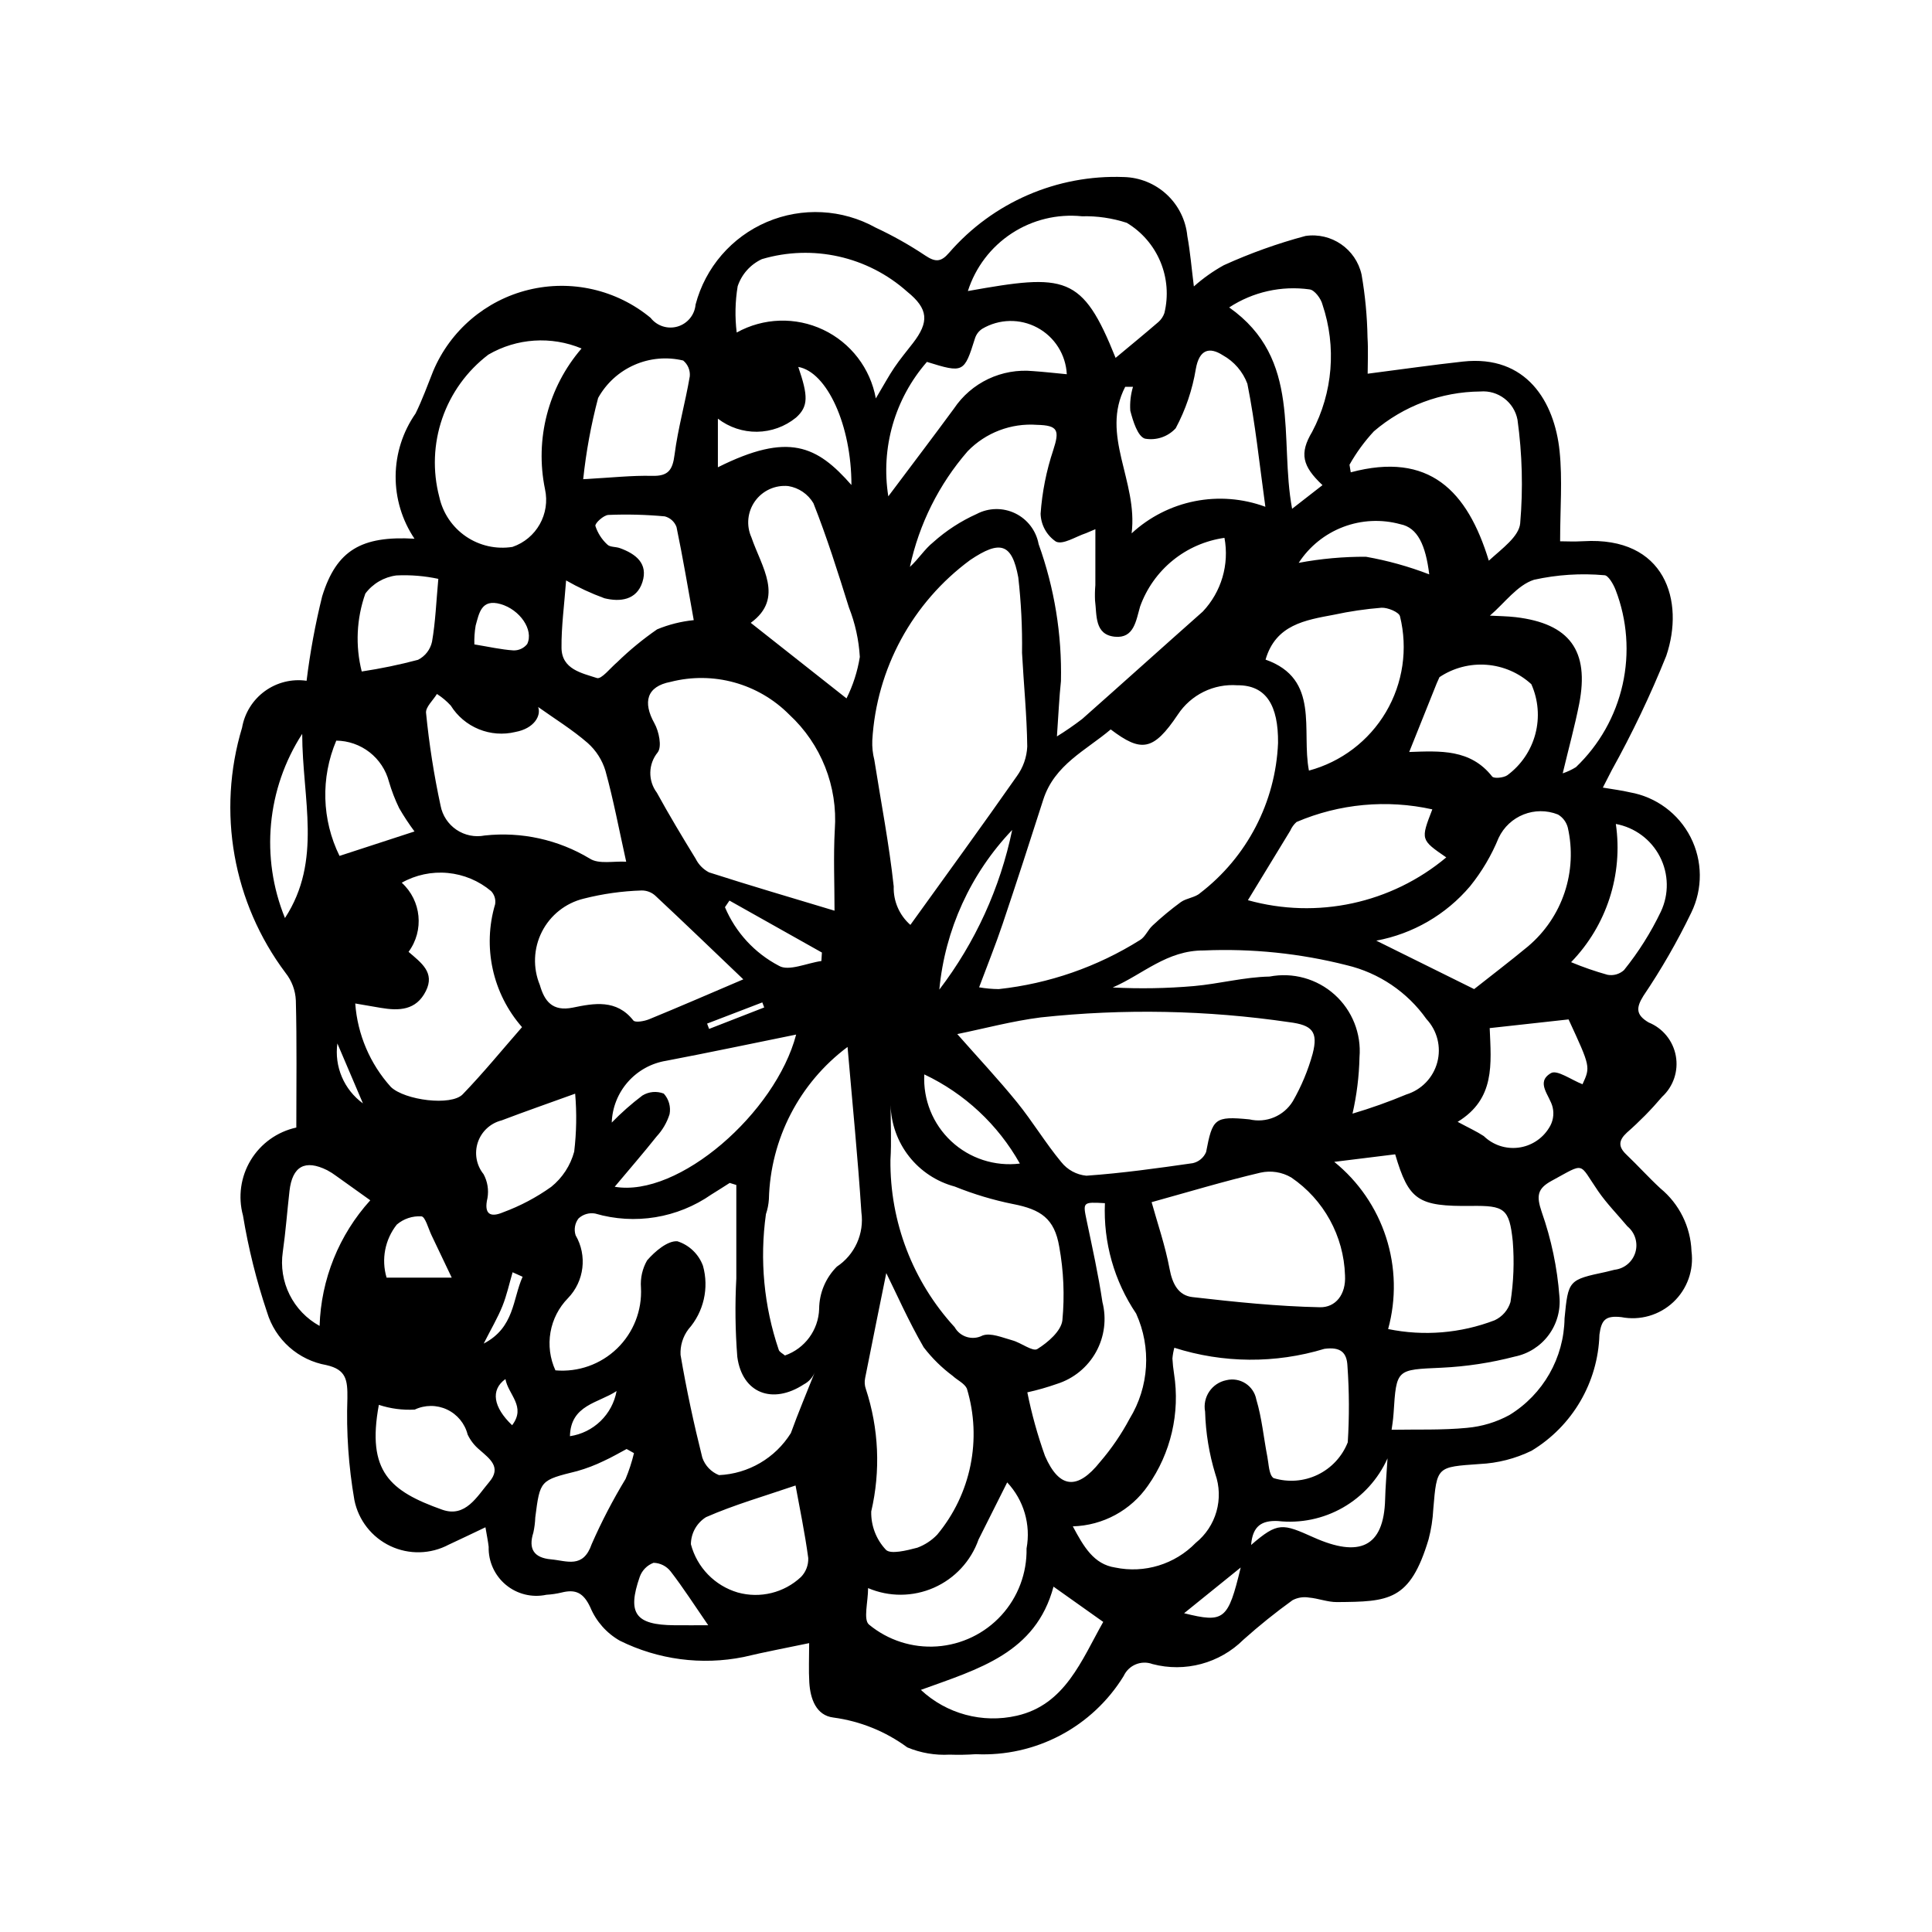 <?xml version="1.0" encoding="UTF-8"?>
<!-- The Best Svg Icon site in the world: iconSvg.co, Visit us! https://iconsvg.co -->
<svg fill="#000000" width="800px" height="800px" version="1.1" viewBox="144 144 512 512" xmlns="http://www.w3.org/2000/svg">
 <path d="m225.25 324.41c0.926-7.543 2.305-15.023 4.133-22.398 3.793-12.219 10.41-16.051 24.461-15.25-3.305-4.918-5.047-10.719-4.996-16.641 0.051-5.922 1.895-11.691 5.285-16.551 1.789-3.637 3.172-7.481 4.676-11.254 4.547-10.758 13.914-18.734 25.262-21.508 11.348-2.777 23.34-0.023 32.344 7.422 1.688 2.164 4.527 3.078 7.164 2.301 2.633-0.781 4.519-3.09 4.758-5.828 2.582-9.816 9.555-17.891 18.891-21.875 9.34-3.981 19.992-3.426 28.867 1.512 4.555 2.125 8.945 4.598 13.129 7.391 2.644 1.762 4.144 1.758 6.277-0.723 11.594-13.383 28.637-20.773 46.332-20.09 4.231 0.102 8.281 1.754 11.379 4.637 3.102 2.883 5.039 6.805 5.445 11.016 0.766 4.168 1.109 8.414 1.73 13.332h0.004c2.43-2.16 5.09-4.047 7.934-5.621 6.992-3.176 14.234-5.769 21.652-7.754 6.863-1.004 13.34 3.457 14.852 10.227 0.957 5.508 1.484 11.082 1.578 16.672 0.211 3.387 0.039 6.797 0.039 9.609 9.043-1.16 17.137-2.332 25.262-3.219 16.816-1.832 24.25 10.656 25.598 23.727 0.781 7.578 0.141 15.305 0.141 23.902 1.316 0 3.746 0.125 6.164-0.02 21.738-1.309 26.898 15.871 21.961 30.391v0.004c-4.18 10.383-9.004 20.5-14.438 30.285l-2.363 4.613c2.769 0.477 5 0.734 7.172 1.254 6.926 1.219 12.879 5.621 16.078 11.883 3.195 6.266 3.266 13.668 0.191 19.988-3.699 7.66-7.945 15.043-12.707 22.09-1.949 3.133-2 5.019 1.398 7.023 3.766 1.527 6.484 4.875 7.207 8.875 0.727 3.996-0.648 8.086-3.637 10.836-2.875 3.391-5.996 6.562-9.34 9.492-2.203 2.039-2.328 3.715-0.152 5.789 3.066 2.922 5.91 6.086 9.02 8.961v0.004c5.016 4.113 8.023 10.18 8.262 16.66 0.66 5.012-1.133 10.039-4.82 13.5-3.684 3.465-8.809 4.945-13.77 3.977-4.231-0.457-5.281 0.734-5.809 4.644-0.379 12.645-7.152 24.23-17.984 30.766-4.301 2.094-8.984 3.293-13.762 3.516-11.34 0.816-11.336 0.547-12.285 11.961-0.141 2.707-0.559 5.391-1.25 8.012-4.91 16.348-10.523 16.512-24.285 16.617-2.473 0.02-4.938-0.988-7.438-1.199v-0.004c-1.48-0.242-3.004 0.004-4.332 0.707-4.504 3.246-8.836 6.731-12.977 10.43-6.32 6.293-15.504 8.766-24.129 6.492-2.981-1.105-6.312 0.273-7.641 3.164-4.082 6.641-9.867 12.062-16.758 15.707s-14.629 5.375-22.414 5.012c-2.316 0.16-4.641 0.199-6.961 0.121-3.832 0.211-7.664-0.445-11.207-1.922-5.762-4.242-12.496-6.961-19.586-7.91-4.578-0.555-6.125-4.969-6.383-9.305-0.195-3.238-0.039-6.492-0.039-10.414-6.199 1.301-11.828 2.348-17.387 3.68-11.105 2.231-22.637 0.707-32.785-4.324-3.527-2.008-6.281-5.129-7.84-8.875-1.809-3.848-3.883-4.824-7.606-3.887-1.32 0.312-2.664 0.512-4.019 0.59-3.793 0.816-7.754-0.156-10.738-2.637-2.984-2.481-4.664-6.195-4.559-10.074-0.164-1.48-0.48-2.941-0.852-5.176-3.602 1.707-6.641 3.18-9.711 4.598v-0.004c-4.805 2.566-10.543 2.711-15.473 0.387-4.926-2.324-8.469-6.844-9.547-12.184-1.547-8.914-2.168-17.965-1.855-27.004 0.055-4.762-0.258-7.578-5.543-8.766l0.004-0.004c-3.668-0.645-7.082-2.297-9.863-4.769-2.781-2.477-4.82-5.676-5.887-9.242-2.812-8.355-4.945-16.926-6.379-25.629-1.352-4.973-0.609-10.285 2.062-14.691 2.672-4.406 7.035-7.527 12.07-8.625 0-11.434 0.164-22.57-0.125-33.688-0.117-2.656-1.07-5.203-2.719-7.285-13.965-18.602-18.246-42.738-11.531-65.004 0.68-3.887 2.844-7.356 6.035-9.676 3.191-2.316 7.156-3.305 11.062-2.746zm178.22 81.238h0.004c1.719 0.301 3.461 0.457 5.207 0.473 13.309-1.445 26.117-5.894 37.457-13.016 1.371-0.82 2.066-2.699 3.305-3.828 2.371-2.223 4.879-4.297 7.5-6.219 1.504-1.066 3.754-1.18 5.09-2.371 12.445-9.543 20.016-24.121 20.664-39.793 0.094-9.875-3.094-15.348-10.773-15.293l0.004 0.004c-3.082-0.23-6.172 0.363-8.945 1.727s-5.133 3.445-6.836 6.027c-6.512 9.715-9.723 10.062-17.797 3.945-6.523 5.543-14.898 9.32-17.875 18.613-3.527 11.02-7.094 22.031-10.789 33-1.828 5.438-3.988 10.77-6.211 16.73zm-5.781 12.395c5.523 6.266 10.895 11.992 15.828 18.066 4.137 5.102 7.539 10.801 11.73 15.852h0.004c1.633 2.059 4.035 3.363 6.652 3.613 9.434-0.664 18.832-1.977 28.203-3.324h-0.004c1.582-0.355 2.898-1.453 3.527-2.945 1.699-8.891 2.227-9.555 11.449-8.664v-0.004c4.477 1.066 9.133-0.871 11.535-4.797 2.273-3.961 4.039-8.191 5.254-12.59 1.523-5.879-0.145-7.598-6.195-8.363-21.809-3.199-43.934-3.625-65.852-1.266-7.555 0.957-14.977 2.961-22.129 4.418zm-12.434-28.934c9.648-13.414 19.062-26.32 28.215-39.406 1.668-2.293 2.629-5.019 2.762-7.852-0.102-8.289-0.941-16.562-1.383-24.852 0.094-6.672-0.238-13.348-0.992-19.98-1.68-9.113-4.844-9.922-12.75-4.609-15.324 11.285-24.836 28.809-25.941 47.809-0.07 1.734 0.109 3.473 0.539 5.152 1.758 11.184 3.93 22.316 5.141 33.555h-0.004c-0.121 3.883 1.496 7.617 4.418 10.18zm-20.098-3.762c0-7.266-0.316-14.383 0.07-21.461l0.004-0.004c0.816-11.473-3.625-22.695-12.07-30.504-8.199-8.266-20.164-11.57-31.445-8.676-6.348 1.199-7.418 5.371-4.293 10.969 1.211 2.168 2.039 6.211 0.871 7.715h0.004c-2.527 3.082-2.621 7.492-0.227 10.68 3.254 5.922 6.738 11.727 10.277 17.492v-0.004c0.766 1.559 2.012 2.832 3.551 3.633 10.746 3.461 21.594 6.637 33.262 10.156zm-73.965 121.81c6.027 0.527 11.988-1.586 16.336-5.793 4.348-4.207 6.656-10.09 6.332-16.133-0.191-2.512 0.375-5.023 1.625-7.211 2.059-2.387 5.469-5.293 8.047-5.066 3.129 1.004 5.621 3.398 6.758 6.484 1.656 5.898 0.203 12.234-3.852 16.824-1.473 1.949-2.211 4.356-2.086 6.793 1.555 9.148 3.512 18.238 5.769 27.242 0.73 2.113 2.344 3.801 4.422 4.625 7.793-0.352 14.914-4.516 19.043-11.137 1.965-5.449 4.231-10.793 6.363-16.18-0.551 1.41-1.594 2.57-2.934 3.269-8.262 5.402-16.305 2.391-17.621-7.269-0.547-6.922-0.633-13.875-0.262-20.812-0.016-8.395 0-16.785 0-24.762l-1.754-0.543c-1.625 1.008-3.211 2.082-4.852 3.066l0.004-0.004c-8.977 6.262-20.305 8.117-30.809 5.051-1.59-0.281-3.223 0.199-4.406 1.301-0.973 1.266-1.262 2.93-0.773 4.453 3.125 5.379 2.305 12.184-2.016 16.664-2.43 2.477-4.051 5.633-4.644 9.047-0.594 3.418-0.137 6.938 1.309 10.09zm132.9-168c2.312-1.426 4.551-2.973 6.711-4.629 10.68-9.449 21.273-19.004 31.949-28.461 4.926-5.219 7.062-12.477 5.742-19.531-5.027 0.711-9.77 2.777-13.707 5.984-3.938 3.203-6.926 7.426-8.645 12.203-1.098 3.734-1.594 8.504-6.672 8.016-5.461-0.523-4.769-5.719-5.277-9.625-0.059-1.355-0.031-2.711 0.086-4.062 0.016-4.75 0.008-9.504 0.008-14.809l-2.488 1.055c-2.703 0.883-6.062 3.129-7.941 2.242l-0.004 0.004c-2.473-1.664-3.996-4.418-4.086-7.398 0.406-5.738 1.531-11.406 3.352-16.863 1.699-5.238 1.316-6.562-4.316-6.695-6.852-0.5-13.578 2.059-18.363 6.992-7.609 8.758-12.875 19.305-15.309 30.652 2.269-2.051 3.894-4.715 6.191-6.543v-0.004c3.426-3.07 7.309-5.59 11.504-7.473 3.188-1.68 6.984-1.738 10.227-0.164 3.238 1.574 5.535 4.598 6.188 8.141 4.191 11.641 6.199 23.957 5.918 36.324-0.465 4.34-0.645 8.699-1.066 14.645zm4.215 209.34c2.871 5.367 5.543 10.051 11.219 10.914 7.766 1.621 15.82-0.844 21.348-6.531 2.648-2.133 4.57-5.031 5.496-8.301 0.93-3.269 0.824-6.746-0.305-9.953-1.637-5.363-2.543-10.926-2.703-16.531-0.719-3.856 1.797-7.57 5.644-8.332 1.738-0.426 3.578-0.113 5.082 0.863 1.5 0.973 2.535 2.523 2.856 4.289 1.473 4.906 1.938 10.113 2.922 15.172 0.383 1.953 0.391 4.754 1.641 5.629l0.004-0.004c3.867 1.184 8.043 0.867 11.688-0.891 3.644-1.758 6.492-4.828 7.973-8.594 0.422-6.727 0.395-13.477-0.082-20.203-0.156-3.602-1.812-5.148-6.117-4.566-12.977 3.938-26.844 3.836-39.762-0.289-0.254 0.934-0.426 1.887-0.508 2.852 0.074 1.348 0.215 2.688 0.426 4.019 1.641 10.418-0.84 21.07-6.918 29.691-4.543 6.551-11.934 10.547-19.902 10.766zm-48.285-111.62c0 4.824 0.25 9.66-0.043 14.469h-0.004c-0.172 16.414 5.914 32.281 17.016 44.371 1.461 2.613 4.734 3.59 7.387 2.211 2.184-0.816 5.297 0.566 7.91 1.277 2.324 0.633 5.375 3.066 6.613 2.301 2.812-1.742 6.324-4.781 6.641-7.621 0.617-6.508 0.336-13.07-0.836-19.504-1.266-7.481-4.898-9.859-12.207-11.293l0.004 0.004c-5.297-1.066-10.484-2.625-15.492-4.648-4.781-1.281-9.02-4.07-12.082-7.957-3.062-3.887-4.781-8.66-4.906-13.609zm-141.88-26.945v0.004c0.598 8.219 3.922 16.004 9.441 22.121 3.656 3.512 15.969 5.121 19.039 1.945 5.457-5.648 10.434-11.762 15.719-17.801-7.816-8.914-10.508-21.215-7.125-32.578 0.203-1.258-0.188-2.539-1.062-3.465-3.254-2.734-7.262-4.414-11.496-4.812-4.231-0.398-8.484 0.5-12.191 2.582 5.207 4.742 5.984 12.652 1.805 18.32 3.398 2.938 7.031 5.484 4.59 10.379-2.582 5.176-7.129 5.281-11.98 4.461zm48.465-78.582c0.863 2.227-0.988 5.719-6.059 6.633v0.004c-3.223 0.773-6.606 0.512-9.672-0.746-3.066-1.254-5.664-3.441-7.418-6.254-1.082-1.18-2.316-2.215-3.668-3.078-1.02 1.688-3.059 3.492-2.883 5.047h0.004c0.812 8.25 2.098 16.445 3.844 24.547 0.496 2.606 2.012 4.902 4.207 6.387 2.195 1.484 4.891 2.031 7.492 1.523 9.699-1.062 19.477 1.086 27.836 6.117 2.391 1.566 6.422 0.625 9.656 0.832-1.945-8.754-3.394-16.496-5.488-24.059h0.004c-0.859-2.867-2.5-5.438-4.738-7.422-4.07-3.531-8.715-6.391-13.121-9.527zm162.58 131.23c1.523 5.484 3.609 11.512 4.769 17.715 0.738 3.941 2.324 7.023 6.07 7.449 11.219 1.285 22.492 2.457 33.766 2.688 4.125 0.086 6.953-3.348 6.648-8.469v0.008c-0.324-10.426-5.621-20.066-14.246-25.93-2.457-1.441-5.367-1.898-8.148-1.281-9.699 2.281-19.254 5.168-28.859 7.824zm-151.07-226.23c-8.035-3.348-17.176-2.746-24.699 1.633-5.652 4.301-9.906 10.18-12.219 16.895-2.312 6.715-2.586 13.969-0.777 20.836 0.934 4.262 3.465 8 7.066 10.457 3.602 2.457 8.008 3.445 12.316 2.766 6.356-2.164 10.07-8.762 8.625-15.316-2.727-13.254 0.852-27.02 9.688-37.27zm70.492 185.1c-12.766 9.539-20.449 24.41-20.844 40.344-0.086 1.348-0.348 2.68-0.785 3.961-1.695 12.086-0.535 24.398 3.391 35.949 0.164 0.594 1.051 0.988 1.641 1.512h0.004c5.281-1.84 8.887-6.746 9.066-12.34 0.031-4.207 1.719-8.23 4.695-11.203 2.332-1.543 4.176-3.715 5.324-6.262 1.152-2.551 1.559-5.367 1.176-8.137-0.93-14.391-2.371-28.738-3.668-43.824zm10.262 59.93c-1.664 8.207-3.672 18.035-5.613 27.871h0.004c-0.195 0.941-0.129 1.918 0.191 2.824 3.449 10.488 3.945 21.723 1.43 32.477-0.086 3.75 1.297 7.387 3.863 10.125 1.188 1.32 5.59 0.211 8.352-0.52 1.988-0.738 3.785-1.914 5.258-3.445 8.977-10.766 11.934-25.324 7.871-38.738-0.664-1.395-2.519-2.199-3.75-3.352-2.902-2.156-5.492-4.707-7.691-7.578-4.019-6.941-7.269-14.324-9.914-19.664zm-37.887-77.844c-8-7.637-15.594-14.957-23.305-22.156h0.004c-0.992-0.91-2.293-1.406-3.637-1.395-5.18 0.16-10.324 0.883-15.348 2.16-4.797 1.164-8.848 4.371-11.082 8.77-2.238 4.402-2.438 9.562-0.551 14.125 1.203 4.199 3.273 7.113 8.766 5.981 5.594-1.152 11.551-2.269 16.012 3.414 0.492 0.625 2.902 0.203 4.184-0.324 7.832-3.207 15.602-6.586 24.953-10.574zm170.89 92.676c9.434 1.934 19.223 1.129 28.215-2.324 2.027-0.938 3.555-2.695 4.203-4.832 0.832-5.328 1.035-10.734 0.605-16.105-0.906-8.715-2.223-9.48-10.977-9.371-14.156 0.172-16.57-1.465-20.184-13.672l-16.152 1.996v-0.004c6.43 5.195 11.207 12.156 13.746 20.027 2.539 7.867 2.727 16.309 0.539 24.281zm0.918 26.688c6.816-0.121 13.438 0.129 19.977-0.504v-0.004c3.941-0.344 7.769-1.5 11.242-3.394 8.945-5.469 14.461-15.145 14.609-25.629 0.98-10.137 1.062-10.199 10.984-12.309l2.254-0.559c2.602-0.285 4.781-2.102 5.531-4.613 0.746-2.512-0.082-5.227-2.106-6.891-2.602-3.106-5.477-6.023-7.766-9.344-5.262-7.637-3.242-7.641-12.293-2.742-3.875 2.098-4.082 4.051-2.656 8.273v0.004c2.543 7.227 4.121 14.754 4.695 22.395 0.34 3.648-0.684 7.293-2.871 10.234s-5.383 4.969-8.977 5.695c-6.332 1.648-12.82 2.637-19.355 2.945-11.996 0.547-11.996 0.242-12.75 12.09-0.121 1.871-0.445 3.731-0.523 4.348zm21.871-116.78c4.41-3.488 9.473-7.34 14.359-11.387v-0.004c4.445-3.777 7.773-8.699 9.617-14.234s2.137-11.469 0.848-17.16c-0.371-1.457-1.309-2.711-2.606-3.481-6.059-2.418-12.957 0.301-15.734 6.207-1.883 4.606-4.426 8.914-7.551 12.789-6.375 7.535-15.16 12.633-24.867 14.43zm-33.031-138.95 0.328 2c20.812-5.555 30.934 4.898 36.59 23.414 3.543-3.238 7.996-6.391 8.32-9.922l-0.004-0.004c0.785-9.141 0.543-18.344-0.715-27.434-0.887-4.644-5.137-7.871-9.852-7.477-10.355 0.082-20.348 3.82-28.211 10.559-2.492 2.688-4.66 5.66-6.461 8.855zm0.801 171.96v-0.008c4.844-1.434 9.605-3.129 14.27-5.078 4.016-1.238 7.109-4.453 8.191-8.516s0-8.395-2.871-11.465c-5.07-7.172-12.59-12.25-21.137-14.277-12.355-3.137-25.105-4.453-37.844-3.906-9.84-0.062-16.156 6.348-24.168 9.812h0.004c7.176 0.371 14.371 0.246 21.531-0.375 6.707-0.594 13.352-2.394 20.043-2.519 6.168-1.188 12.539 0.578 17.215 4.773 4.68 4.195 7.125 10.336 6.613 16.598-0.113 5.035-0.73 10.043-1.852 14.953zm-23.098-160.82c-1.578-11.402-2.668-22.109-4.769-32.613l-0.004-0.008c-1.203-3.215-3.516-5.894-6.519-7.555-3.492-2.242-6.219-1.598-7.141 3.652-0.906 5.492-2.707 10.797-5.328 15.703-2.07 2.258-5.148 3.297-8.164 2.754-1.926-0.605-3.168-4.68-3.879-7.434h0.004c-0.137-2.125 0.105-4.258 0.719-6.301h-2.062c-6.668 12.898 3.422 24.941 1.699 38.832v0.004c4.684-4.328 10.473-7.277 16.727-8.523 6.254-1.242 12.73-0.73 18.715 1.48zm-111 50.773v-0.008c1.727-3.457 2.918-7.164 3.527-10.98-0.266-4.5-1.238-8.926-2.891-13.121-2.91-9.289-5.828-18.598-9.414-27.633-1.438-2.418-3.871-4.074-6.648-4.527-3.438-0.34-6.793 1.18-8.809 3.981-2.016 2.805-2.383 6.469-0.965 9.617 2.641 7.766 8.84 16.09-0.18 22.645zm71.309-90.242c4.047-3.371 7.746-6.402 11.367-9.527 0.715-0.637 1.254-1.449 1.566-2.356 1.105-4.527 0.734-9.293-1.059-13.594-1.797-4.305-4.918-7.918-8.918-10.316-3.832-1.25-7.852-1.84-11.879-1.734-6.547-0.672-13.125 0.934-18.629 4.543s-9.598 9.004-11.594 15.273c25.863-4.621 30.305-4.391 39.145 17.711zm-100.41-6.719c7.074-3.926 15.605-4.203 22.918-0.738 7.312 3.461 12.508 10.238 13.949 18.199 2.133-3.578 3.398-5.945 4.898-8.16 1.516-2.238 3.254-4.324 4.914-6.465 4.363-5.633 4.144-9.102-1.477-13.645-10.477-9.363-25.051-12.637-38.523-8.645-3.039 1.41-5.363 4.012-6.426 7.191-0.668 4.055-0.754 8.184-0.254 12.262zm151.65 116.09-0.004 0.004c8.57-2.305 15.898-7.875 20.41-15.516 4.512-7.644 5.848-16.75 3.723-25.363-0.242-1.109-3.25-2.367-4.906-2.281-4.234 0.34-8.438 0.957-12.586 1.852-7.617 1.43-15.441 2.621-18.137 11.898 14.547 5.137 9.434 18.793 11.496 29.41zm-16.172 34.344-0.004 0.004c18.32 5.109 37.98 0.867 52.566-11.34-6.809-4.684-6.809-4.684-3.695-12.73-12.055-2.676-24.645-1.504-35.996 3.352-0.711 0.645-1.277 1.43-1.66 2.309-3.699 6.043-7.371 12.094-11.215 18.41zm-168.59 58.93-0.004 0.008c2.523-2.594 5.238-4.992 8.125-7.172 1.707-1.047 3.805-1.234 5.668-0.504 1.34 1.477 1.906 3.5 1.531 5.457-0.695 2.199-1.867 4.215-3.438 5.906-3.5 4.406-7.195 8.66-11.102 13.324 16.93 2.922 42.656-19.609 48.086-40.332-11.191 2.269-22.785 4.719-34.422 6.941-3.934 0.633-7.523 2.613-10.16 5.602-2.637 2.984-4.152 6.797-4.289 10.777zm130.69 21.367c-5.918-0.336-5.863-0.301-4.82 4.672 1.496 7.141 3.082 14.281 4.156 21.492l-0.004 0.004c1.156 4.473 0.555 9.219-1.684 13.262s-5.941 7.07-10.348 8.461c-2.57 0.906-5.195 1.656-7.859 2.242 1.148 5.723 2.715 11.352 4.676 16.844 3.797 8.723 8.625 9.098 14.602 1.598 3.027-3.519 5.656-7.367 7.84-11.469 5.156-8.422 5.801-18.852 1.719-27.844-5.816-8.617-8.715-18.867-8.277-29.25zm-142.79-165.03c-0.484 6.574-1.27 12.211-1.215 17.844 0.055 5.723 5.391 6.707 9.383 8.02 1.199 0.395 3.559-2.672 5.359-4.188 3.281-3.195 6.824-6.109 10.594-8.715 3.098-1.281 6.371-2.102 9.707-2.438-1.527-8.484-2.887-16.605-4.562-24.66h0.004c-0.508-1.402-1.672-2.465-3.113-2.84-4.969-0.461-9.961-0.59-14.949-0.383-1.266 0.059-3.613 2.203-3.445 2.922 0.613 1.891 1.707 3.594 3.172 4.938 0.688 0.707 2.211 0.539 3.297 0.93 4.211 1.52 7.566 4.062 5.996 9-1.531 4.805-5.93 5.32-10.102 4.285l0.004-0.004c-3.504-1.277-6.894-2.856-10.129-4.711zm80.031 267.04c0 3.688-1.309 8.332 0.227 9.656 5.043 4.176 11.5 6.25 18.031 5.797 6.531-0.457 12.637-3.402 17.055-8.234 4.418-4.832 6.809-11.18 6.68-17.723 1.172-6.32-0.734-12.82-5.129-17.508l-7.59 15.133c-2.012 5.715-6.301 10.344-11.844 12.781-5.547 2.441-11.855 2.477-17.43 0.098zm184.09-215.92c1.227-0.41 2.402-0.961 3.5-1.641 6.199-5.918 10.5-13.539 12.371-21.902 1.867-8.363 1.219-17.09-1.867-25.082-0.59-1.512-1.945-3.871-2.957-3.875h-0.004c-6.246-0.559-12.543-0.152-18.664 1.203-4.434 1.422-7.801 6.191-11.68 9.504 2.215 0.125 4.535 0.137 6.824 0.402 14.293 1.691 19.598 8.867 16.828 23.02-1.145 5.781-2.711 11.48-4.359 18.371zm-40.688-5.656c8.18-0.293 16.246-0.812 21.98 6.496 0.477 0.605 3.031 0.355 4.039-0.344v-0.004c3.648-2.695 6.262-6.555 7.418-10.941 1.152-4.383 0.777-9.031-1.07-13.172-3.262-2.992-7.434-4.801-11.848-5.141-4.414-0.34-8.812 0.812-12.496 3.269l-0.707 1.578zm-94.262 221.19c-4.723 17.633-19.828 21.801-35.156 27.359 6.805 6.359 16.324 8.93 25.406 6.852 12.82-2.898 17.168-14.688 22.926-24.863zm71.281-291.91c-5.363-5.039-6.164-8.402-2.734-14.137 5.488-10.383 6.477-22.562 2.738-33.691-0.379-1.586-2.117-3.906-3.418-4.039l-0.004-0.004c-7.445-1.039-15.016 0.656-21.309 4.777 19.41 13.68 13.188 34.668 16.676 53.363zm-115.06 2.965c6.363-8.496 11.945-15.828 17.395-23.254l-0.004 0.004c2.273-3.391 5.418-6.102 9.102-7.852 3.688-1.746 7.777-2.469 11.836-2.086 2.965 0.203 5.918 0.543 8.969 0.832-0.262-5.199-3.223-9.883-7.809-12.344-4.586-2.465-10.125-2.348-14.602 0.305-0.926 0.602-1.605 1.508-1.93 2.559-2.856 9.102-3.039 9.223-12.73 6.211v0.004c-8.523 9.77-12.273 22.816-10.23 35.621zm150.88 165.77c2.914 1.574 5.027 2.527 6.941 3.785v0.004c2.426 2.344 5.781 3.465 9.129 3.051 3.352-0.414 6.332-2.32 8.113-5.184 1.074-1.617 1.438-3.602 0.996-5.492-0.723-3.156-4.664-6.629-0.445-9.082 1.637-0.953 5.449 1.836 8.355 2.953 2.121-4.606 2.117-4.613-3.695-17.18l-20.902 2.305c0.391 9.527 1.492 18.738-8.492 24.84zm-231.74-170.31c7.539-0.402 12.906-1.02 18.254-0.883 4.301 0.113 5.441-1.547 5.961-5.625 0.895-6.973 2.852-13.805 4.031-20.746 0.148-1.602-0.508-3.172-1.75-4.195-4.324-1.035-8.871-0.625-12.938 1.168-4.07 1.789-7.441 4.863-9.602 8.754-1.867 7.062-3.188 14.262-3.957 21.527zm56.277 266.68c-8.316 2.84-16.234 5.109-23.711 8.383v-0.004c-2.484 1.547-4 4.262-4.023 7.188 1.613 6.144 6.324 10.996 12.418 12.789 5.918 1.648 12.266 0.094 16.75-4.102 1.309-1.344 2.004-3.164 1.93-5.039-0.898-6.676-2.285-13.289-3.363-19.215zm-110.43-21.371c-3.277 17.707 2.981 22.871 16.777 27.781 6.184 2.199 9.223-3.492 12.496-7.356 3.297-3.887 0.121-6.121-2.559-8.484v-0.004c-1.352-1.105-2.441-2.496-3.188-4.074-0.734-2.906-2.731-5.332-5.441-6.613-2.711-1.281-5.856-1.277-8.566 0.004-3.223 0.184-6.453-0.242-9.52-1.254zm52.023-82.465c-6.867 2.488-13.223 4.695-19.504 7.086-2.949 0.738-5.316 2.93-6.285 5.809-0.965 2.883-0.398 6.059 1.508 8.426 1.055 1.938 1.422 4.176 1.043 6.348-1.023 4.34 0.812 5.184 4.133 3.773 4.535-1.672 8.832-3.941 12.766-6.75 2.961-2.387 5.09-5.648 6.082-9.32 0.613-5.102 0.699-10.254 0.258-15.371zm-67.727 61.543c0.379-12.34 5.141-24.141 13.434-33.289l-8.973-6.41c-0.773-0.586-1.59-1.105-2.445-1.562-5.871-2.922-9.242-1.074-9.996 5.516-0.613 5.379-1.008 10.781-1.773 16.141-0.57 3.875 0.059 7.828 1.801 11.332 1.746 3.508 4.519 6.394 7.953 8.273zm331.66-96.391c3.144 1.309 6.367 2.426 9.648 3.344 1.566 0.293 3.184-0.164 4.367-1.234 3.852-4.777 7.137-9.988 9.785-15.523 2.172-4.625 2.074-10-0.266-14.543-2.336-4.543-6.648-7.746-11.676-8.672 1.949 13.387-2.434 26.922-11.859 36.629zm-326.38-28.164 19.867-6.477h0.004c-1.473-1.977-2.828-4.039-4.062-6.172-1.098-2.262-2.004-4.613-2.707-7.027-0.816-3.094-2.621-5.832-5.144-7.797-2.523-1.961-5.621-3.043-8.816-3.074-4.164 9.824-3.852 20.973 0.859 30.547zm78.035 158.27-1.953-1.09c-2.016 1.066-3.981 2.234-6.055 3.164v0.004c-2.258 1.098-4.609 1.996-7.023 2.68-9.844 2.445-9.863 2.383-11.125 12.273v0.004c-0.047 1.352-0.219 2.699-0.508 4.023-1.402 4.394 0.203 6.691 4.688 7.094 4.195 0.375 8.504 2.523 10.781-4.062v-0.004c2.609-5.938 5.606-11.699 8.969-17.246 0.922-2.219 1.668-4.504 2.227-6.84zm-51.852-231.69c-3.652-0.781-7.387-1.086-11.117-0.906-3.277 0.426-6.246 2.16-8.223 4.809-2.344 6.637-2.68 13.82-0.957 20.645 5.027-0.758 10.008-1.789 14.918-3.094 1.898-0.957 3.262-2.719 3.711-4.797 0.91-5.207 1.109-10.535 1.668-16.656zm109.48-24.875c0.012-15.871-6.492-29.953-14.086-31.289 2.625 7.664 2.734 10.453-0.617 13.449l-0.004-0.004c-2.914 2.371-6.539 3.684-10.297 3.734-3.754 0.047-7.414-1.176-10.387-3.469v12.883c18.758-9.383 26.27-5.688 35.387 4.695zm-150.12 114.76c9.957-15.266 4.609-31.492 4.566-48.805-9.395 14.547-11.098 32.766-4.566 48.805zm169.43 41.441c-0.355 6.676 2.262 13.164 7.148 17.723s11.543 6.719 18.176 5.906c-5.789-10.312-14.637-18.57-25.324-23.629zm99.219-135.57c5.879-1.102 11.848-1.641 17.824-1.613 5.731 1.012 11.348 2.574 16.773 4.668-0.957-7.781-3.082-12.383-7.641-13.289-4.996-1.375-10.305-1.125-15.148 0.715-4.848 1.84-8.98 5.172-11.809 9.52zm-12.613 260.27c7.125-6.144 8.281-5.711 16.625-1.98 11.914 5.324 18.574 2.75 18.895-10.164 0.078-3.223 0.371-6.438 0.633-10.801v-0.004c-2.457 5.492-6.598 10.062-11.824 13.047-5.227 2.984-11.266 4.231-17.246 3.559-4.234-0.18-6.68 1.27-7.082 6.34zm-63.316-189.48c-11.008 11.531-17.812 26.434-19.309 42.309 9.527-12.477 16.125-26.938 19.309-42.309zm-80.551 210.76c-3.762-5.465-6.664-10-9.945-14.246v0.004c-1.09-1.414-2.758-2.262-4.543-2.309-1.707 0.641-3.047 2-3.66 3.715-3.383 9.715-1.129 12.75 9.168 12.832 2.832 0.023 5.664 0.004 8.98 0.004zm-67.973-92.117c-1.629-3.422-3.477-7.332-5.352-11.23-0.859-1.781-1.66-4.938-2.688-5.016h-0.004c-2.371-0.145-4.707 0.637-6.516 2.18-3.141 3.969-4.152 9.219-2.703 14.066zm97.961-83.914 0.137-2.246-24.5-13.77-1.191 1.75v0.004c2.816 6.672 7.867 12.16 14.285 15.516 2.559 1.555 7.441-0.723 11.266-1.254zm-91.965-83.906c3.906 0.641 7.106 1.375 10.344 1.59 1.414 0.047 2.766-0.574 3.652-1.676 1.812-3.754-1.945-9.145-7.055-10.602-5.125-1.461-5.688 2.457-6.609 5.731l0.004-0.004c-0.273 1.641-0.387 3.301-0.336 4.961zm203.09 244.63-15.004 12.121c10.648 2.641 11.648 1.805 15.004-12.121zm-165.4-46.762c-4.777 3.195-12.184 3.629-12.359 11.965 3.051-0.453 5.887-1.852 8.102-3.996 2.219-2.148 3.707-4.934 4.258-7.969zm-24.902-30.285-2.652-1.191c-0.879 2.996-1.539 6.078-2.699 8.961-1.25 3.098-2.969 6.004-4.961 9.934 8.195-4.254 7.648-11.801 10.312-17.707zm-2.781 39.344c3.789-4.965-1.035-8.094-1.773-12.238-4.016 2.902-3.211 7.481 1.773 12.238zm-46.309-101.18c-0.414 3.016 0 6.086 1.191 8.883s3.121 5.219 5.582 7.008zm97.98-5.258 0.531 1.41 14.605-5.688-0.504-1.336z"/>
</svg>
